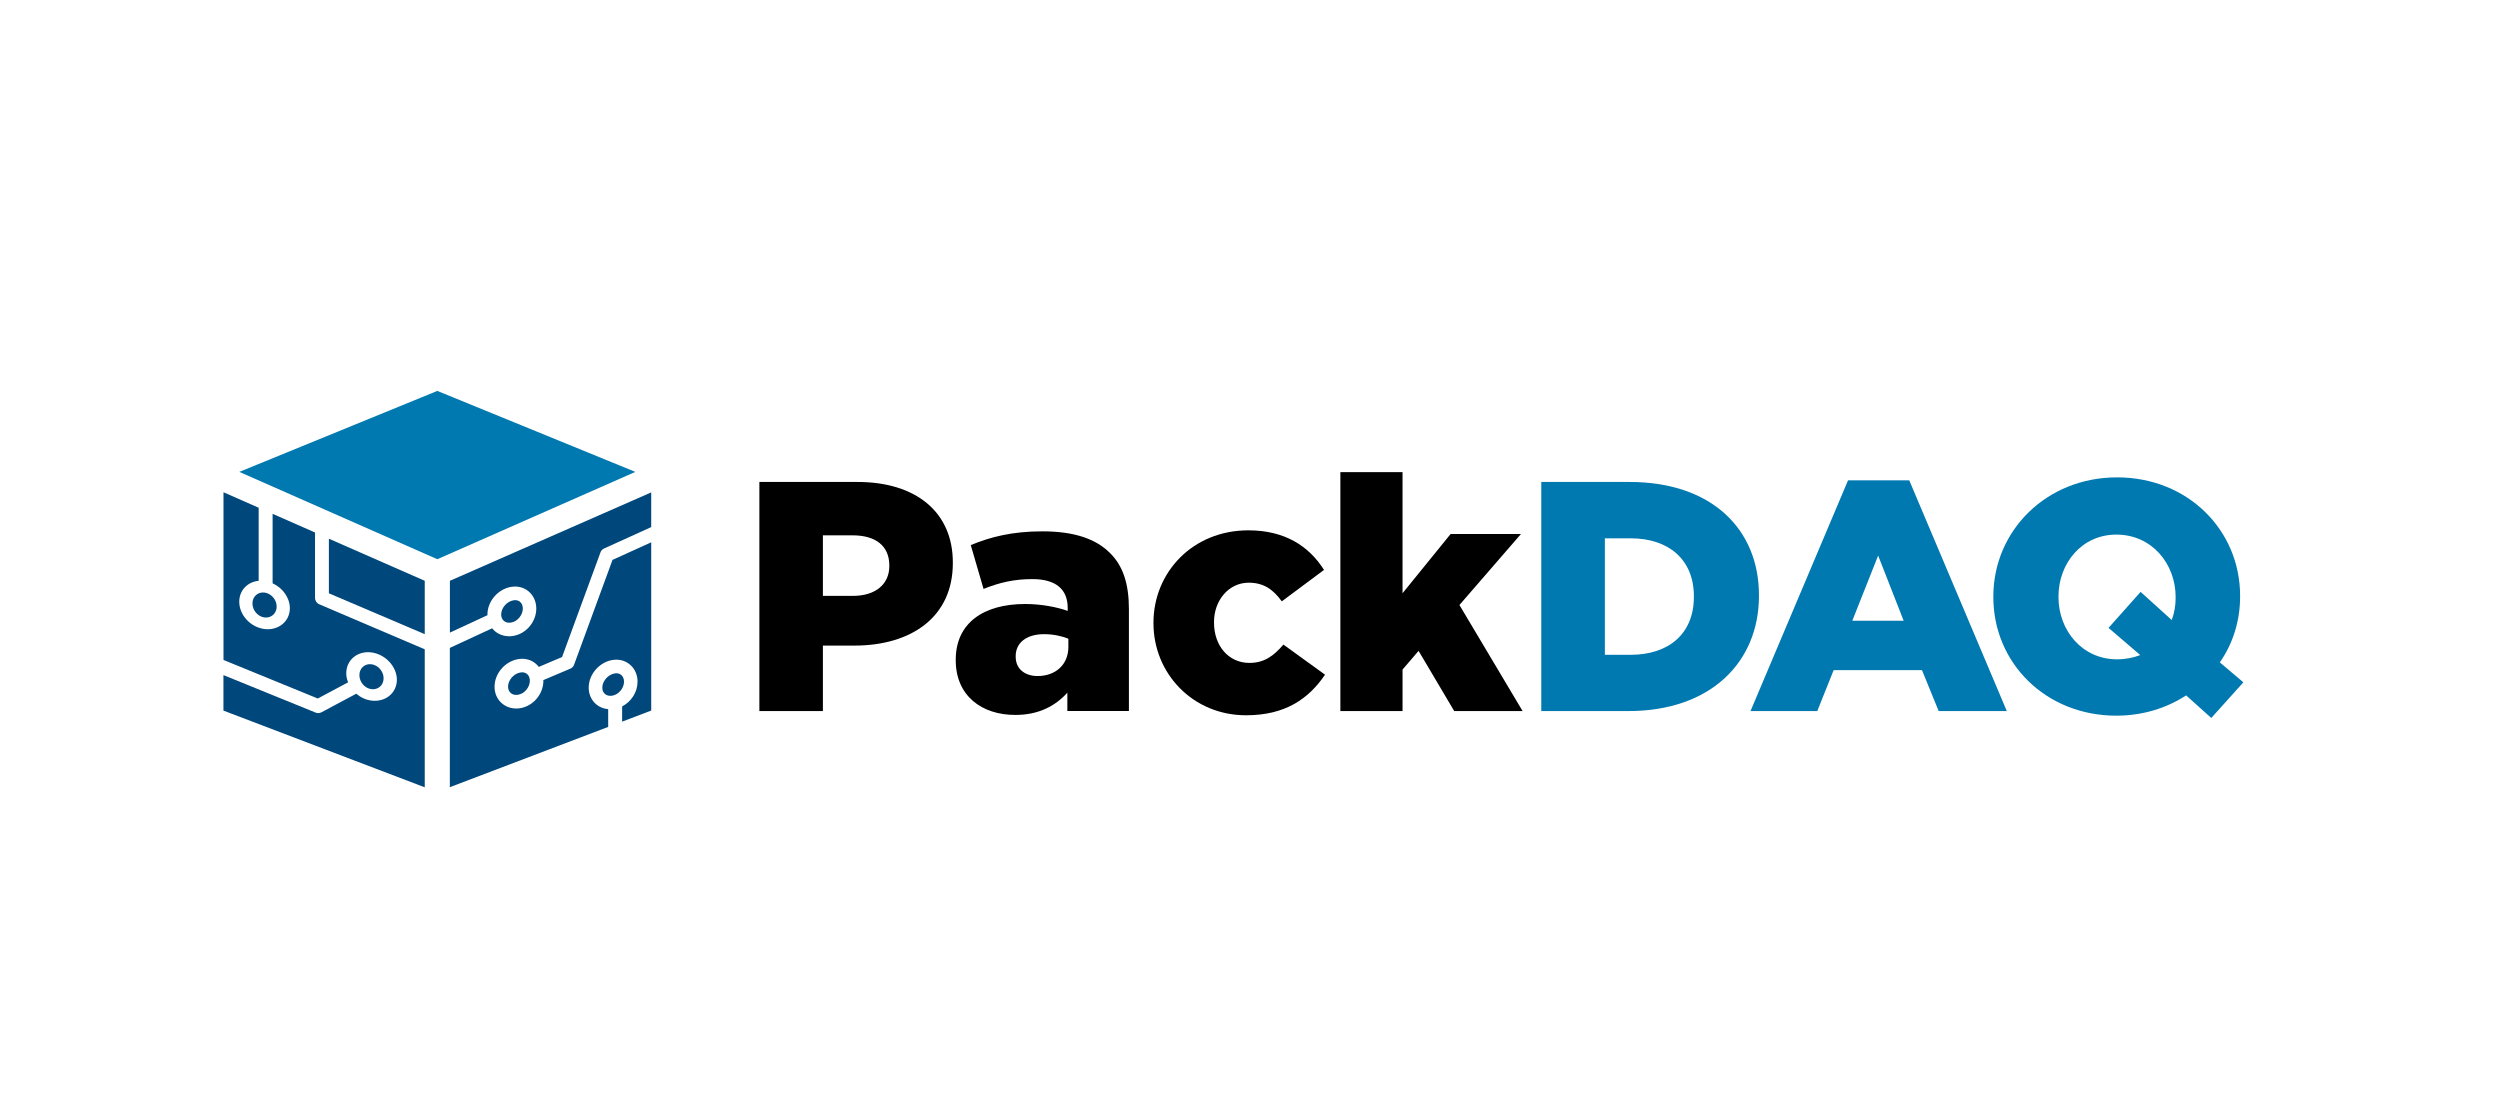 <?xml version="1.0" encoding="utf-8"?>
<!-- Generator: Adobe Illustrator 24.0.0, SVG Export Plug-In . SVG Version: 6.00 Build 0)  -->
<svg version="1.1" id="Layer_1" xmlns="http://www.w3.org/2000/svg" xmlns:xlink="http://www.w3.org/1999/xlink" x="0px" y="0px"
	 viewBox="0 0 369.58 164.5" style="enable-background:new 0 0 369.58 164.5;" xml:space="preserve">
<style type="text/css">
	.st0{fill:#00477C;}
	.st1{fill:#0078B0;}
</style>
<path class="st0" d="M37.32,89.21c0,1.02,0.8,1.95,1.79,2.07c0.98,0.12,1.79-0.6,1.79-1.61c0-1.01-0.8-1.94-1.79-2.07
	C38.12,87.47,37.32,88.19,37.32,89.21z"/>
<path class="st0" d="M75.52,92.04c0.96-0.14,1.77-1.1,1.77-2.08c0-0.42-0.15-0.77-0.41-0.99c-0.2-0.16-0.45-0.25-0.73-0.25
	c-0.09,0-0.18,0.01-0.27,0.03c-0.97,0.18-1.79,1.13-1.79,2.09c0,0.39,0.14,0.72,0.39,0.94C74.73,92.01,75.1,92.1,75.52,92.04z"/>
<polygon class="st0" points="48.62,87.71 62.79,93.75 62.79,85.86 48.62,79.64 "/>
<g>
	<path d="M112.26,71.25h14.52c8.56,0,14.08,4.4,14.08,11.9v0.1c0,7.98-6.15,12.19-14.56,12.19h-4.65v9.68h-9.39V71.25z M126.1,88.09
		c3.34,0,5.37-1.74,5.37-4.4v-0.1c0-2.9-2.03-4.45-5.42-4.45h-4.4v8.95H126.1z"/>
	<path d="M141.29,97.62v-0.1c0-5.42,4.11-8.23,10.26-8.23c2.42,0,4.79,0.48,6.29,1.02v-0.44c0-2.71-1.69-4.26-5.23-4.26
		c-2.76,0-4.89,0.53-7.21,1.45l-1.89-6.48c2.95-1.21,6.1-2.03,10.6-2.03c4.69,0,7.89,1.11,9.97,3.19c1.98,1.94,2.81,4.65,2.81,8.32
		v15.05h-9.1v-2.71c-1.79,1.98-4.26,3.29-7.69,3.29C145.12,105.7,141.29,102.84,141.29,97.62z M157.94,95.64v-1.21
		c-0.92-0.39-2.23-0.68-3.58-0.68c-2.66,0-4.21,1.31-4.21,3.24v0.1c0,1.79,1.35,2.85,3.24,2.85
		C156.05,99.94,157.94,98.25,157.94,95.64z"/>
	<path d="M170.52,92.15v-0.1c0-7.4,5.76-13.65,14.03-13.65c5.37,0,8.95,2.32,11.18,5.85l-6.24,4.65c-1.26-1.74-2.66-2.76-4.89-2.76
		c-2.95,0-5.13,2.61-5.13,5.81v0.1c0,3.39,2.13,5.95,5.23,5.95c2.18,0,3.58-1.02,5.03-2.71l6.15,4.45c-2.42,3.58-5.9,6-11.66,6
		C176.33,105.75,170.52,99.55,170.52,92.15z"/>
	<path d="M198.15,69.8h9.19v17.9l7.11-8.76h10.4l-9.1,10.5l9.34,15.68h-10.11l-5.27-8.9l-2.37,2.76v6.14h-9.19V69.8z"/>
	<path class="st1" d="M227.86,71.25h13.06c12.1,0,19.11,6.97,19.11,16.74v0.1c0,9.77-7.11,17.03-19.31,17.03h-12.87V71.25z
		 M241.07,96.8c5.61,0,9.34-3.1,9.34-8.56v-0.1c0-5.42-3.73-8.56-9.34-8.56h-3.82V96.8H241.07z"/>
	<path class="st1" d="M273.2,71.01h9.05l14.42,34.11H286.6l-2.47-6.05h-13.06l-2.42,6.05h-9.87L273.2,71.01z M281.42,91.76
		l-3.77-9.63l-3.82,9.63H281.42z"/>
	<path class="st1" d="M323.18,102.8c-2.9,1.89-6.44,3-10.31,3c-10.45,0-18.19-7.79-18.19-17.52v-0.1c0-9.73,7.84-17.61,18.29-17.61
		c10.45,0,18.19,7.79,18.19,17.52v0.1c0,3.58-1.06,6.97-3,9.73l3.48,2.95l-4.74,5.27L323.18,102.8z M316.4,96.84l-4.69-4.02
		l4.74-5.32l4.6,4.16c0.39-1.02,0.58-2.13,0.58-3.29v-0.1c0-4.94-3.53-9.24-8.76-9.24c-5.13,0-8.56,4.26-8.56,9.15v0.1
		c0,4.89,3.48,9.19,8.66,9.19C314.23,97.47,315.39,97.23,316.4,96.84z"/>
</g>
<g>
	<path class="st0" d="M47.19,89.33c-0.38-0.16-0.62-0.53-0.62-0.95v-9.66l-6.27-2.76v10.27c1.48,0.67,2.55,2.13,2.55,3.68
		c0,1.95-1.68,3.33-3.74,3.08c-2.06-0.25-3.74-2.06-3.74-4.04c0-1.69,1.23-2.93,2.87-3.09v-10.8l-5.2-2.29v24.79l13.94,5.7
		l4.48-2.39c-0.17-0.43-0.27-0.88-0.27-1.34c0-1.98,1.68-3.36,3.74-3.08c2.06,0.28,3.74,2.1,3.74,4.04c0,1.95-1.68,3.33-3.74,3.08
		c-0.85-0.1-1.63-0.48-2.26-1.02l-5.15,2.75c-0.15,0.08-0.32,0.12-0.48,0.12c-0.13,0-0.26-0.03-0.39-0.08L33.03,99.8v5.25
		l29.76,11.34v-20.4L47.19,89.33z"/>
	<path class="st0" d="M56.71,100.27c0-1.01-0.8-1.94-1.79-2.07c-0.99-0.13-1.79,0.59-1.79,1.61c0,1.02,0.8,1.95,1.79,2.07
		C55.91,102,56.71,101.28,56.71,100.27z"/>
</g>
<polygon class="st1" points="64.65,57.79 35.38,69.76 64.65,82.67 93.92,69.76 "/>
<path class="st0" d="M76.9,99.42c-0.97,0.18-1.79,1.13-1.79,2.09c0,0.39,0.14,0.72,0.39,0.94c0.27,0.23,0.64,0.33,1.06,0.26
	c0.96-0.14,1.77-1.1,1.77-2.08c0-0.42-0.15-0.77-0.41-0.99c-0.2-0.16-0.45-0.25-0.73-0.25C77.09,99.4,77,99.41,76.9,99.42z"/>
<g>
	<path class="st0" d="M92.25,100.77c0-0.42-0.15-0.77-0.41-0.99c-0.2-0.16-0.45-0.25-0.73-0.25c-0.09,0-0.18,0.01-0.27,0.03
		c-0.97,0.18-1.79,1.13-1.8,2.09c0,0.39,0.14,0.72,0.39,0.94c0.27,0.23,0.64,0.32,1.06,0.26C91.44,102.7,92.25,101.75,92.25,100.77z
		"/>
	<path class="st0" d="M76.55,97.45c0.99-0.18,1.93,0.05,2.65,0.66c0.17,0.14,0.32,0.3,0.45,0.48l3.44-1.46l5.68-15.47
		c0.09-0.26,0.29-0.47,0.54-0.58l6.96-3.16v-5.13L66.51,85.86v7.66l5.56-2.58c0-0.04-0.01-0.08-0.01-0.12
		c0.01-1.92,1.53-3.7,3.44-4.05c0.99-0.18,1.93,0.05,2.65,0.66c0.72,0.6,1.13,1.52,1.13,2.53c0,1.98-1.52,3.77-3.47,4.06
		c-0.18,0.03-0.36,0.04-0.54,0.04c-0.8,0-1.55-0.27-2.13-0.77c-0.14-0.12-0.26-0.26-0.38-0.41l-6.26,2.9v20.59l23.41-8.91v-2.62
		c-0.67-0.06-1.3-0.31-1.8-0.74c-0.7-0.61-1.09-1.49-1.08-2.47c0.01-1.92,1.53-3.7,3.44-4.05c0.98-0.18,1.93,0.05,2.65,0.66
		c0.72,0.6,1.13,1.52,1.13,2.53c0,1.55-0.94,2.97-2.28,3.66v2.25l4.3-1.64V80.17l-5.72,2.6l-5.68,15.49
		c-0.1,0.27-0.3,0.48-0.56,0.59l-3.99,1.69c0,0.03,0.01,0.07,0.01,0.1c0,1.98-1.52,3.77-3.47,4.06c-0.18,0.03-0.36,0.04-0.54,0.04
		c-0.8,0-1.55-0.27-2.13-0.77c-0.7-0.61-1.09-1.49-1.08-2.47C73.12,99.58,74.63,97.8,76.55,97.45z"/>
</g>
</svg>
